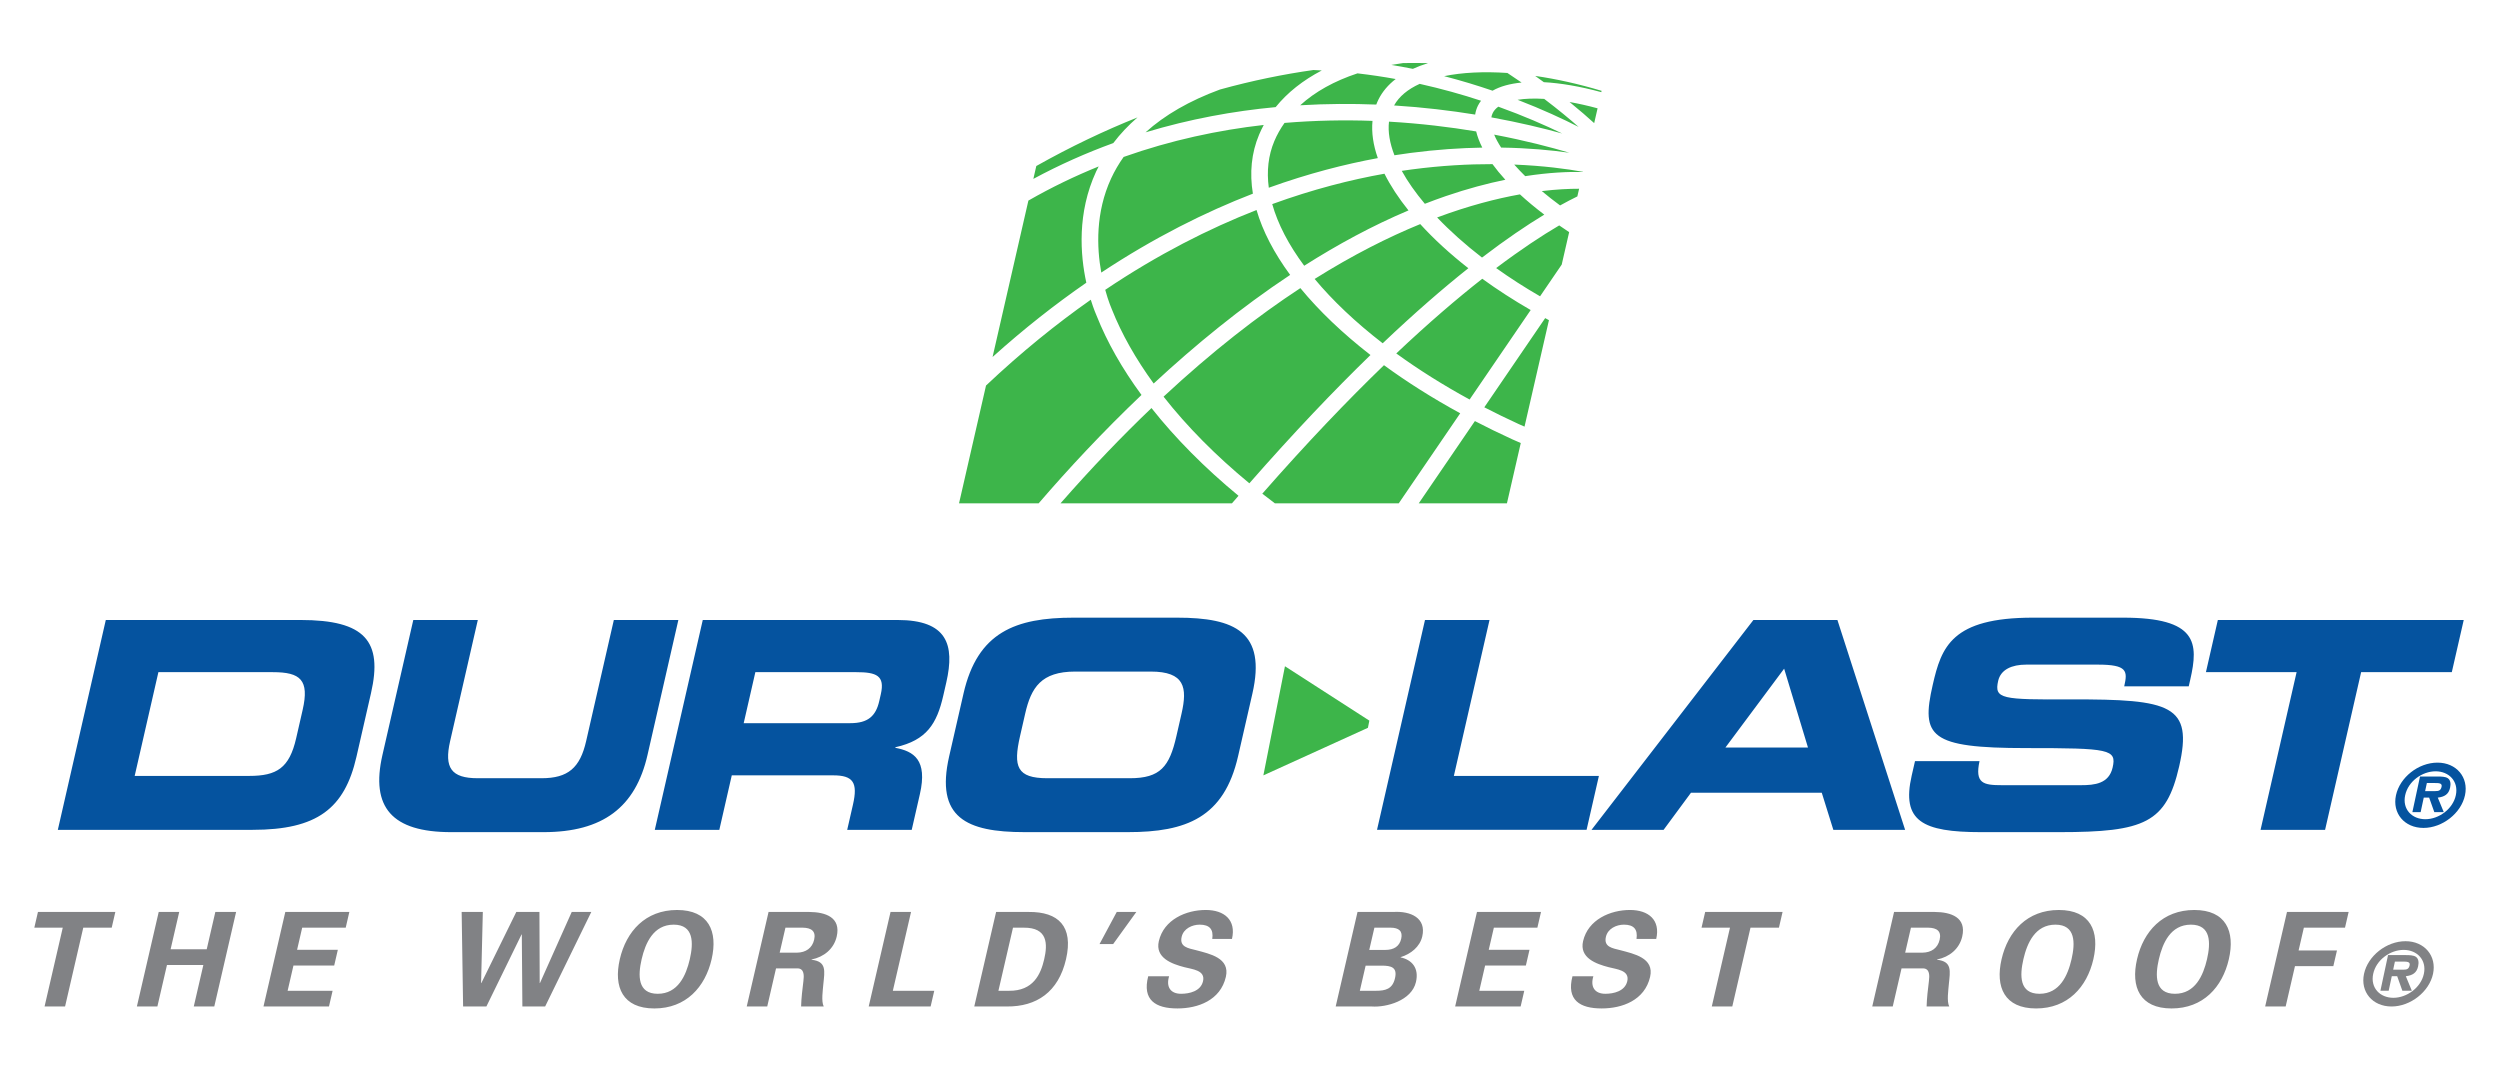 <svg xmlns="http://www.w3.org/2000/svg" viewBox="0 0 378 162"><defs><style>      .cls-1 {        fill: #3db54a;      }      .cls-2 {        fill: #05539f;      }      .cls-3 {        fill: #818285;      }    </style></defs><g><g id="Layer_1"><g><path class="cls-3" d="M5.736,137.888h11.702l-.548,2.375h-4.3l-2.752,11.918h-3.101l2.752-11.918h-4.3l.548-2.375ZM20.696,152.181l3.301-14.293h3.101l-1.303,5.641h5.461l1.303-5.641h3.141l-3.301,14.293h-3.101l1.449-6.275h-5.501l-1.45,6.275h-3.101ZM43.138,137.888h9.682l-.548,2.375h-6.581l-.772,3.346h6.161l-.548,2.377h-6.162l-.882,3.82h6.801l-.549,2.375h-9.902l3.3-14.293ZM78.063,137.888h3.5l.039,10.75h.04l4.803-10.75h2.96l-6.981,14.293h-3.441l-.085-10.889h-.041l-5.315,10.889h-3.521l-.22-14.293h3.201l-.262,10.75h.041l5.282-10.75ZM93.714,145.035c.974-4.217,3.879-7.445,8.66-7.445,4.782,0,6.196,3.228,5.223,7.445-.974,4.217-3.878,7.443-8.66,7.443-4.781,0-6.196-3.227-5.222-7.443ZM97.015,145.035c-.567,2.455-.627,5.226,2.434,5.226,3.061,0,4.282-2.772,4.849-5.226.566-2.455.625-5.227-2.435-5.227-3.061,0-4.281,2.772-4.847,5.227ZM116.006,152.181h-3.1l3.301-14.293h6.141c2.476.018,4.834.81,4.162,3.721-.43,1.861-1.934,3.09-3.801,3.465l-.009.041c2.32.256,1.986,1.701,1.79,3.682-.07.91-.34,2.594.059,3.385h-3.422c.033-1.268.19-2.555.348-3.842.102-.791.154-1.879-.857-1.92h-3.282l-1.33,5.762ZM117.885,144.044h2.601c1.365-.019,2.32-.693,2.613-1.959.292-1.268-.384-1.803-1.739-1.822h-2.601l-.873,3.781ZM131.348,152.181l3.301-14.293h3.101l-2.752,11.918h6.262l-.55,2.375h-9.361ZM150.611,137.888h4.92c4.511-.041,6.8,2.176,5.651,7.146-1.147,4.969-4.459,7.188-8.952,7.146h-4.921l3.302-14.293ZM150.96,149.806h1.601c3.671.039,4.797-2.494,5.322-4.771.526-2.277.569-4.811-3.119-4.771h-1.6l-2.204,9.543ZM168.853,137.888h2.961l-3.501,4.85h-2.061l2.601-4.85ZM183.294,141.966c.213-1.445-.402-2.158-1.902-2.158-1.141,0-2.437.594-2.726,1.84-.357,1.545,1.002,1.723,2.174,2.019,2.073.555,5.172,1.168,4.509,4.039-.818,3.545-4.223,4.771-7.322,4.771-3.302,0-5.349-1.266-4.417-4.869h3.16c-.485,1.584.189,2.652,1.808,2.652,1.241,0,2.968-.375,3.32-1.9.389-1.684-1.645-1.803-2.812-2.119-1.906-.494-4.456-1.406-3.871-3.939.755-3.268,4.129-4.713,7.09-4.713,2.801,0,4.634,1.506,3.971,4.377h-2.98ZM201.956,152.181l3.301-14.293h5.422c2.617-.16,5.01.908,4.367,3.701-.361,1.564-1.715,2.652-3.266,3.129l-.008.039c1.734.375,2.805,1.623,2.322,3.723-.654,2.83-4.494,3.859-6.678,3.701h-5.461ZM208.026,149.806c1.461,0,2.52-.258,2.898-1.9.381-1.645-.561-1.902-2.019-1.902h-2.422l-.877,3.803h2.42ZM209.452,143.628c1.301,0,2.145-.535,2.41-1.684.264-1.147-.332-1.682-1.633-1.682h-2.42l-.777,3.365h2.42ZM223.319,137.888h9.682l-.549,2.375h-6.58l-.773,3.346h6.162l-.549,2.377h-6.162l-.881,3.82h6.801l-.549,2.375h-9.902l3.301-14.293ZM247.44,141.966c.213-1.445-.402-2.158-1.902-2.158-1.139,0-2.437.594-2.725,1.84-.358,1.545,1.002,1.723,2.174,2.019,2.072.555,5.172,1.168,4.508,4.039-.818,3.545-4.223,4.771-7.322,4.771-3.301,0-5.35-1.266-4.416-4.869h3.16c-.486,1.584.188,2.652,1.807,2.652,1.24,0,2.969-.375,3.32-1.9.389-1.684-1.645-1.803-2.81-2.119-1.906-.494-4.457-1.406-3.873-3.939.756-3.268,4.129-4.713,7.09-4.713,2.801,0,4.633,1.506,3.971,4.377h-2.98ZM257.823,137.888h11.701l-.549,2.375h-4.301l-2.752,11.918h-3.1l2.752-11.918h-4.301l.549-2.375ZM286.184,152.181h-3.1l3.299-14.293h6.142c2.477.018,4.834.81,4.162,3.721-.428,1.861-1.934,3.09-3.801,3.465l-.01.041c2.322.256,1.986,1.701,1.791,3.682-.07.91-.338,2.594.059,3.385h-3.422c.035-1.268.19-2.555.348-3.842.103-.791.154-1.879-.856-1.92h-3.283l-1.33,5.762ZM288.063,144.044h2.601c1.365-.019,2.32-.693,2.611-1.959.293-1.268-.383-1.803-1.738-1.822h-2.602l-.873,3.781ZM302.637,145.035c.973-4.217,3.877-7.445,8.66-7.445,4.781,0,6.195,3.228,5.221,7.445-.973,4.217-3.877,7.443-8.66,7.443-4.779,0-6.195-3.227-5.221-7.443ZM305.938,145.035c-.567,2.455-.629,5.226,2.433,5.226,3.059,0,4.281-2.772,4.846-5.226.568-2.455.629-5.227-2.434-5.227-3.059,0-4.281,2.772-4.846,5.227ZM323.12,145.035c.973-4.217,3.877-7.445,8.66-7.445,4.781,0,6.195,3.228,5.221,7.445-.973,4.217-3.879,7.443-8.66,7.443-4.779,0-6.195-3.227-5.221-7.443ZM326.418,145.035c-.564,2.455-.627,5.226,2.436,5.226,3.059,0,4.279-2.772,4.846-5.226.568-2.455.627-5.227-2.434-5.227-3.061,0-4.281,2.772-4.848,5.227ZM342.491,152.181l3.301-14.293h9.322l-.549,2.375h-6.221l-.795,3.445h5.801l-.549,2.375h-5.801l-1.408,6.098h-3.102Z"></path><path class="cls-1" d="M194.286,100.738l12.76,8.221-.215,1.084-15.809,7.193,3.264-16.498ZM233.481,14.952c-1.553-.096-2.9-.043-4.023.137,3.764,1.453,6.897,2.912,9.227,4.101-1.334-1.174-3.086-2.633-5.203-4.238ZM213.627,10.41c.717-.328,1.484-.619,2.309-.867-1.236-.025-2.5-.025-3.779-.008-.607.082-1.199.178-1.785.281,1.098.188,2.197.375,3.256.594ZM230.065,12.48c-.688-.478-1.41-.961-2.148-1.447-3.594-.242-6.85-.078-9.564.482,2.6.674,5.053,1.422,7.324,2.199,1.147-.658,2.633-1.062,4.389-1.234ZM237.29,23.095c-2.76-.82-6.643-1.842-11.373-2.74.25.611.609,1.268,1.057,1.959,4.117.06,7.6.395,10.316.781ZM165.731,25.939c.121-.264.259-.518.391-.775-3.557,1.441-7.109,3.147-10.629,5.164l-5.418,23.65c4.774-4.297,9.516-8.008,14.176-11.232-.92-4.217-1.405-10.543,1.48-16.807ZM166.514,41.212c8.006-5.297,15.738-9.152,22.922-11.93-.512-3.131-.232-6.143.943-8.93.211-.498.443-.984.699-1.459-6.849.779-13.998,2.291-21.185,4.838-.731,1.033-1.368,2.115-1.893,3.254-2.366,5.135-2.178,10.414-1.487,14.227ZM208.325,23.906c-.697-1.979-.973-3.869-.803-5.629-4.215-.154-8.682-.076-13.303.309-.609.863-1.129,1.775-1.537,2.74-.922,2.188-1.174,4.564-.84,7.059,5.963-2.147,11.512-3.564,16.482-4.479ZM210.84,23.476c.83-.129,1.647-.25,2.439-.353,3.922-.512,7.553-.75,10.842-.805-.433-.859-.74-1.678-.924-2.445-3.947-.66-8.391-1.203-13.182-1.479-.18,1.545.117,3.262.824,5.082ZM228.95,24.884c.504.57,1.053,1.152,1.662,1.75,3.627-.562,6.566-.68,8.73-.627l.008-.029c-2.453-.441-5.994-.92-10.4-1.094ZM211.946,25.833c.891,1.615,2.068,3.289,3.492,4.982,1.047-.406,2.096-.797,3.154-1.16,3.301-1.129,6.308-1.922,9.016-2.477-.74-.809-1.389-1.598-1.943-2.361-3.633-.006-7.73.211-12.197.801-.5.066-1.006.139-1.522.215ZM209.331,26.265c-5.076.902-10.797,2.348-16.969,4.594.844,3.01,2.482,6.154,4.834,9.322,5.057-3.211,10.324-6.068,15.767-8.365-1.504-1.873-2.726-3.736-3.633-5.551ZM164.926,45.318c-5.2,3.652-10.506,7.939-15.84,12.975l-4.08,17.811h12.037c4.469-5.193,9.707-10.826,15.552-16.387-2.915-3.969-5.208-7.994-6.784-11.971-.049-.109-.44-.992-.885-2.428ZM174.434,57.988c6.273-5.818,13.206-11.494,20.637-16.422-2.426-3.303-4.152-6.607-5.082-9.812-7.162,2.797-14.883,6.693-22.879,12.068.497,1.805.986,2.912,1.002,2.945,1.476,3.727,3.617,7.496,6.322,11.221ZM235.752,34.083c-2.611,1.535-5.793,3.627-9.535,6.449,2.066,1.48,4.289,2.912,6.641,4.269l3.273-4.795,1.125-4.908c-.518-.34-1.016-.678-1.504-1.016ZM220.784,62.488c-4.209-2.295-8.061-4.738-11.527-7.271-5.488,5.297-11.625,11.705-18.398,19.428.625.49,1.26.977,1.904,1.459h18.726l9.295-13.615ZM231.44,46.878c-2.615-1.508-5.064-3.094-7.32-4.73-3.807,2.988-8.141,6.695-13.004,11.291,3.344,2.428,7.053,4.769,11.088,6.969l9.236-13.529ZM230.508,64.507l3.693-16.098c-.191-.102-.379-.205-.57-.309l-9.205,13.484c1.693.875,3.434,1.726,5.227,2.547.287.131.57.246.856.375ZM223.004,63.667l-8.488,12.435h13.332l2.092-9.115c-.443-.197-.881-.379-1.326-.582-1.93-.883-3.797-1.797-5.609-2.738ZM235.885,31.062c.951-.527,1.82-.979,2.611-1.365l.266-1.158c-1.514-.004-3.414.088-5.641.353.852.717,1.775,1.439,2.764,2.17ZM224.081,38.943c3.631-2.777,6.766-4.889,9.416-6.492-1.369-1.039-2.596-2.062-3.682-3.062-3.557.637-7.762,1.717-12.521,3.492,1.941,2.039,4.223,4.08,6.787,6.062ZM209.063,51.904c4.816-4.58,9.135-8.316,12.951-11.348-2.783-2.176-5.226-4.422-7.275-6.672-4.83,1.976-10.178,4.664-15.965,8.295,2.732,3.281,6.197,6.562,10.289,9.725ZM174.104,61.697c-4.447,4.246-9.035,9.018-13.752,14.406h25.92c.334-.391.66-.758.99-1.141-5.112-4.221-9.547-8.693-13.159-13.266ZM207.217,53.679c-4.217-3.277-7.785-6.686-10.602-10.117-6.416,4.209-13.346,9.584-20.684,16.412,3.538,4.51,7.907,8.928,12.971,13.1,6.734-7.684,12.831-14.074,18.314-19.395ZM226.543,16.13c-.377.277-.66.594-.836.947-.103.205-.172.43-.215.668,4.25.775,7.889,1.658,10.711,2.441-2.543-1.236-5.82-2.674-9.66-4.057ZM208.092,15.81c.102-.262.209-.521.336-.773.59-1.185,1.471-2.215,2.598-3.088-1.869-.34-3.799-.629-5.775-.857-3.496,1.154-6.42,2.781-8.66,4.826,3.982-.236,7.836-.256,11.502-.107ZM171.993,17.751c-4.988,1.998-10.097,4.418-15.304,7.35l-.446,1.947c4.01-2.164,8.053-3.947,12.086-5.414,1.053-1.389,2.275-2.682,3.664-3.883ZM192.879,16.195c1.779-2.201,4.135-4.059,6.975-5.543-.42-.021-.834-.055-1.258-.068-4.529.639-9.255,1.603-14.138,2.951-4.601,1.693-8.354,3.857-11.251,6.476,6.701-2.025,13.329-3.223,19.672-3.816ZM210.784,15.945c4.424.277,8.545.777,12.26,1.379.074-.49.219-.945.426-1.361.129-.26.291-.5.465-.731-2.842-.938-5.957-1.81-9.279-2.553-1.787.812-3.117,1.902-3.871,3.266ZM232.12,11.48c.445.318.885.633,1.309.945,2.547.139,5.467.637,8.685,1.508l.045-.201c-3.455-1.043-6.84-1.791-10.039-2.252ZM241.04,18.617l.514-2.238c-1.508-.408-2.92-.723-4.238-.957,1.52,1.234,2.773,2.328,3.725,3.195Z"></path><path class="cls-2" d="M15.997,93.742h29.443c9.756,0,12.452,3.199,10.659,11.043l-2.204,9.641c-1.793,7.846-5.952,11.045-15.708,11.045H8.744l7.253-31.729ZM20.363,117.318h17.314c4.175,0,6.071-1.184,7.103-5.697l.982-4.295c1.031-4.514-.324-5.695-4.499-5.695h-17.314l-3.586,15.688ZM62.49,93.742h9.756l-4.187,18.316c-.922,4.033.168,5.609,4.167,5.609h9.668c3.999,0,5.81-1.576,6.731-5.609l4.188-18.316h9.756l-4.668,20.42c-1.804,7.891-6.752,11.658-15.717,11.658h-13.975c-8.965,0-12.19-3.768-10.387-11.658l4.668-20.42ZM106.258,93.742h29.443c7.514,0,8.684,3.725,7.383,9.422l-.461,2.016c-.973,4.25-2.51,6.748-7.232,7.801l-.021.086c2.78.527,4.907,1.797,3.715,7.012l-1.232,5.393h-9.756l.871-3.812c.762-3.332.045-4.428-2.987-4.428h-15.337l-1.883,8.24h-9.756l7.253-31.729ZM112.448,109.343h16.128c2.637,0,3.844-1.053,4.365-3.332l.24-1.051c.641-2.805-.645-3.33-3.722-3.33h-15.249l-1.763,7.713ZM145.68,104.872c2.123-9.291,7.854-11.482,16.643-11.482h15.645c8.789,0,13.517,2.191,11.394,11.482l-2.164,9.465c-2.123,9.293-7.853,11.482-16.643,11.482h-15.644c-8.789,0-13.518-2.189-11.394-11.482l2.164-9.465ZM154.227,111.314c-1.051,4.601-.486,6.354,4.129,6.354h12.48c4.613,0,5.982-1.752,7.033-6.354l.781-3.418c.902-3.943.486-6.354-4.656-6.354h-11.426c-5.141,0-6.658,2.41-7.56,6.354l-.781,3.418ZM215.459,93.742h9.756l-5.391,23.576h21.93l-1.863,8.152h-31.686l7.254-31.729ZM265.116,93.742h12.701l10.236,31.729h-10.853l-1.75-5.611h-19.775l-4.139,5.611h-10.898l24.478-31.729ZM260.885,113.023h12.48l-3.603-11.92-8.877,11.92ZM289.547,115.083h9.756c-.727,3.373.576,3.637,3.389,3.637h11.953c2.064,0,4.225-.219,4.785-2.674.631-2.76-.471-2.936-13.039-2.936-14.678,0-15.947-1.752-14.164-9.553,1.312-5.742,2.852-10.168,15.156-10.168h13.623c11.25,0,11.434,3.812,10.16,9.379l-.23,1.008h-9.756c.531-2.322.488-3.287-3.994-3.287h-10.811c-2.197,0-3.861.746-4.252,2.455-.631,2.76.535,2.848,11.004,2.805,15.172-.045,18.477.877,16.363,10.121-1.955,8.547-5.176,9.949-18.139,9.949h-11.822c-8.877,0-12.055-1.664-10.482-8.547l.5-2.189ZM335.338,93.742h37.178l-1.803,7.889h-13.711l-5.449,23.84h-9.756l5.449-23.84h-13.711l1.803-7.889Z"></path><g><g><path class="cls-3" d="M363.717,142.31c-2.889,0-5.696,2.219-6.278,4.936-.582,2.717,1.275,4.936,4.161,4.936,2.859,0,5.692-2.219,6.274-4.936.583-2.717-1.301-4.936-4.157-4.936ZM366.489,147.245c-.448,2.103-2.598,3.623-4.609,3.623-2.038,0-3.503-1.52-3.052-3.623.454-2.113,2.568-3.621,4.606-3.621,2.01,0,3.509,1.508,3.055,3.621Z"></path><path class="cls-3" d="M363.792,144.41h-2.72l-1.153,5.385h1.25l.469-2.193h.817l.781,2.193h1.43l-.906-2.193c1.025-.119,1.651-.512,1.861-1.496.122-.553.093-1.145-.355-1.445-.364-.234-.987-.25-1.474-.25ZM363.347,146.617h-1.5l.263-1.223h1.223c.542,0,1.124,0,1.005.551-.117.539-.37.684-.99.672Z"></path></g><g><path class="cls-2" d="M368.549,115.31c-2.889,0-5.696,2.219-6.278,4.936-.582,2.717,1.275,4.936,4.161,4.936,2.859,0,5.692-2.219,6.274-4.936.583-2.717-1.301-4.936-4.157-4.936ZM371.321,120.245c-.448,2.102-2.598,3.621-4.609,3.621-2.038,0-3.503-1.52-3.052-3.621.454-2.115,2.568-3.623,4.606-3.623,2.01,0,3.509,1.508,3.055,3.623Z"></path><path class="cls-2" d="M368.625,117.41h-2.72l-1.153,5.383h1.25l.469-2.191h.817l.781,2.191h1.43l-.906-2.191c1.025-.121,1.651-.514,1.861-1.498.122-.553.093-1.145-.355-1.443-.364-.236-.987-.25-1.474-.25ZM368.179,119.617h-1.5l.263-1.223h1.223c.542,0,1.124,0,1.005.549-.117.539-.37.685-.99.674Z"></path></g></g></g></g></g></svg>
